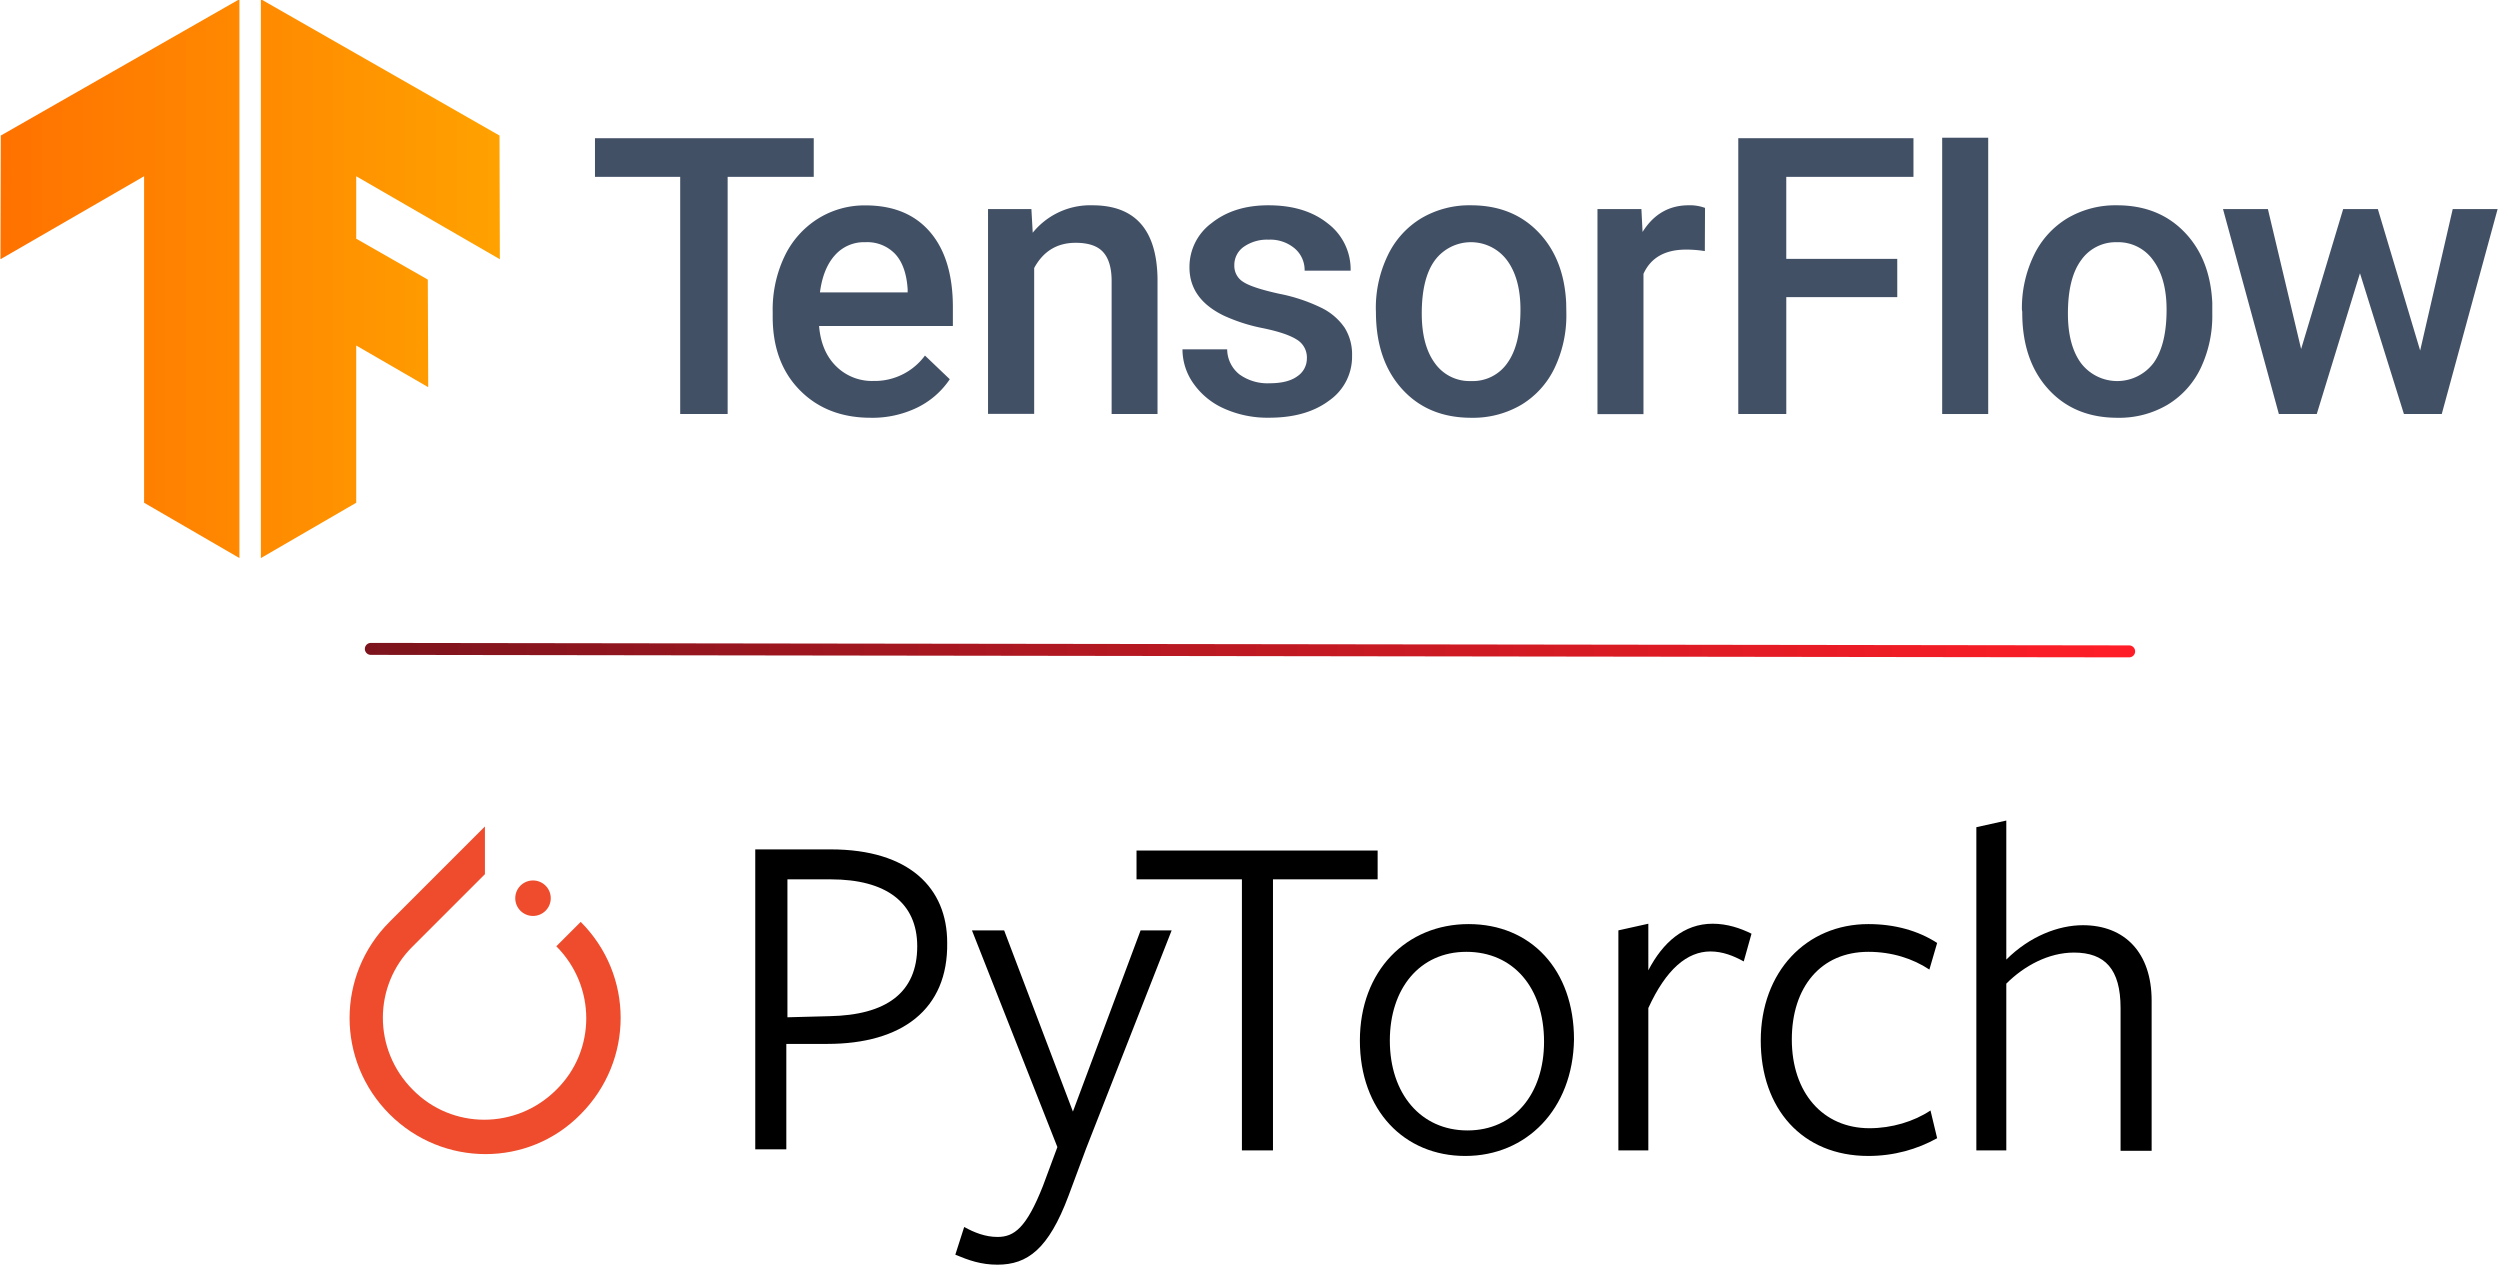 <?xml version="1.0" encoding="UTF-8" standalone="no"?>
<!-- Created with Inkscape (http://www.inkscape.org/) -->

<svg
   width="104.444mm"
   height="52.843mm"
   viewBox="0 0 104.444 52.843"
   version="1.1"
   id="svg1"
   xmlns:xlink="http://www.w3.org/1999/xlink"
   xmlns="http://www.w3.org/2000/svg"
   xmlns:svg="http://www.w3.org/2000/svg">
  <defs
     id="defs1">
    <clipPath
       id="clip-path-2">
      <polygon
         class="cls-1"
         points="331.67,75.72 331.67,226.84 305.89,211.88 305.89,123.59 267.05,146.03 267.14,112.59 "
         id="polygon2" />
    </clipPath>
    <linearGradient
       id="linear-gradient-2"
       x1="260.11"
       y1="151.1"
       x2="418.58"
       y2="151.1"
       xlink:href="#linear-gradient" />
    <linearGradient
       id="linear-gradient"
       x1="261.18"
       y1="151.1"
       x2="419.65"
       y2="151.1"
       gradientUnits="userSpaceOnUse">
      <stop
         offset="0"
         stop-color="#ff6f00"
         id="stop1" />
      <stop
         offset="1"
         stop-color="#ffa800"
         id="stop2" />
    </linearGradient>
    <clipPath
       id="clip-path">
      <polygon
         class="cls-1"
         points="363.25,211.88 363.25,169.36 382.72,180.63 382.61,151.54 363.25,140.48 363.25,123.59 402.09,146.03 402,112.59 337.47,75.72 337.47,226.84 "
         id="polygon1" />
    </clipPath>
    <linearGradient
       xlink:href="#linear-gradient"
       id="linearGradient12"
       gradientUnits="userSpaceOnUse"
       x1="261.18"
       y1="151.1"
       x2="419.65"
       y2="151.1" />
    <linearGradient
       xlink:href="#linearGradient2"
       id="linearGradient49"
       x1="47.611"
       y1="51.996"
       x2="134.923"
       y2="51.996"
       gradientUnits="userSpaceOnUse"
       gradientTransform="matrix(0.823,0,0,3.359,34.094,-130.909)" />
    <linearGradient
       id="linearGradient2">
      <stop
         style="stop-color:#7d141d;stop-opacity:1;"
         offset="0"
         id="stop2-4" />
      <stop
         style="stop-color:#ff1e27;stop-opacity:0;"
         offset="1"
         id="stop49" />
    </linearGradient>
    <linearGradient
       xlink:href="#linearGradient50"
       id="linearGradient51"
       x1="45.696"
       y1="51.752"
       x2="134.921"
       y2="51.752"
       gradientUnits="userSpaceOnUse"
       gradientTransform="matrix(0.823,0,0,1.002,34.092,-9.175)" />
    <linearGradient
       id="linearGradient50">
      <stop
         style="stop-color:#7d141d;stop-opacity:1;"
         offset="0"
         id="stop50" />
      <stop
         style="stop-color:#ff1e27;stop-opacity:1;"
         offset="1"
         id="stop51" />
    </linearGradient>
  </defs>
  <g
     id="layer1"
     transform="translate(-56.221,-15.531)">
    <g
       id="g1"
       transform="matrix(0.583,0,0,0.583,-31.509,-82.933)">
      <g
         class="cls-2"
         clip-path="url(#clip-path)"
         id="g2"
         transform="matrix(0.265,0,0,0.265,79.745,148.77)">
        <rect
           class="cls-3"
           x="261.18"
           y="75.17"
           width="158.47"
           height="151.86"
           id="rect2"
           style="fill:url(#linearGradient12)" />
      </g>
      <g
         class="cls-4"
         clip-path="url(#clip-path-2)"
         id="g3"
         transform="matrix(0.265,0,0,0.265,79.745,148.77)">
        <rect
           class="cls-5"
           x="260.11"
           y="75.17"
           width="158.47"
           height="151.86"
           id="rect3"
           style="fill:url(#linear-gradient-2)" />
      </g>
      <g
         id="g5"
         transform="translate(-68.138,-2.358)">
        <path
           class="cls-6"
           d="m 276.931,183.923 h -6.17 v 16.994 h -3.4 v -16.994 h -6.107 v -2.768 h 15.677 z"
           id="path3"
           style="fill:#425066;stroke-width:0.265" />
        <path
           class="cls-6"
           d="m 281.019,201.187 q -3.135,0 -5.083,-1.974 -1.947,-1.974 -1.947,-5.26 v -0.4 a 8.837,8.837 0 0 1 0.847,-3.929 6.456,6.456 0 0 1 2.381,-2.693 6.286,6.286 0 0 1 3.418,-0.963 q 3,0 4.636,1.913 1.635,1.913 1.63,5.408 v 1.323 h -9.588 q 0.151,1.823 1.217,2.879 a 3.641,3.641 0 0 0 2.68,1.058 4.469,4.469 0 0 0 3.691,-1.82 l 1.778,1.696 a 5.929,5.929 0 0 1 -2.355,2.043 7.366,7.366 0 0 1 -3.305,0.72 z m -0.394,-12.581 a 2.775,2.775 0 0 0 -2.191,0.95 q -0.839,0.947 -1.058,2.646 h 6.284 v -0.235 q -0.108,-1.654 -0.881,-2.503 a 2.754,2.754 0 0 0 -2.154,-0.857 z"
           id="path4"
           style="fill:#425066;stroke-width:0.265" />
        <path
           class="cls-6"
           d="m 292.528,186.231 0.095,1.696 a 5.292,5.292 0 0 1 4.276,-1.966 q 4.588,0 4.667,5.252 v 9.705 h -3.289 v -9.525 c 0,-0.934 -0.201,-1.622 -0.603,-2.072 -0.402,-0.45 -1.058,-0.672 -1.976,-0.672 q -1.992,0 -2.971,1.807 v 10.451 h -3.307 v -14.676 z"
           id="path5"
           style="fill:#425066;stroke-width:0.265" />
        <path
           class="cls-6"
           d="m 312.269,196.928 a 1.492,1.492 0 0 0 -0.725,-1.344 q -0.728,-0.466 -2.41,-0.815 a 12.377,12.377 0 0 1 -2.81,-0.897 q -2.469,-1.193 -2.469,-3.461 a 3.9,3.9 0 0 1 1.587,-3.175 q 1.603,-1.278 4.072,-1.275 2.63,0 4.255,1.302 a 4.13,4.13 0 0 1 1.635,3.381 h -3.297 a 2.029,2.029 0 0 0 -0.706,-1.587 2.707,2.707 0 0 0 -1.873,-0.632 2.91,2.91 0 0 0 -1.77,0.503 1.587,1.587 0 0 0 -0.688,1.344 1.339,1.339 0 0 0 0.64,1.18 q 0.635,0.421 2.577,0.849 a 12.229,12.229 0 0 1 3.048,1.019 4.305,4.305 0 0 1 1.643,1.418 3.609,3.609 0 0 1 0.529,2.008 3.823,3.823 0 0 1 -1.643,3.209 q -1.638,1.23 -4.302,1.228 a 7.583,7.583 0 0 1 -3.215,-0.651 5.292,5.292 0 0 1 -2.199,-1.791 4.233,4.233 0 0 1 -0.794,-2.458 h 3.204 a 2.32,2.32 0 0 0 0.881,1.799 3.44,3.44 0 0 0 2.159,0.632 q 1.302,0 1.982,-0.497 a 1.527,1.527 0 0 0 0.688,-1.289 z"
           id="path6"
           style="fill:#425066;stroke-width:0.265" />
        <path
           class="cls-6"
           d="m 317.211,193.438 a 8.641,8.641 0 0 1 0.855,-3.889 6.228,6.228 0 0 1 2.402,-2.659 6.776,6.776 0 0 1 3.556,-0.929 q 2.974,0 4.823,1.913 1.849,1.913 2.003,5.075 l 0.013,0.775 a 8.75,8.75 0 0 1 -0.836,3.881 6.189,6.189 0 0 1 -2.381,2.646 6.821,6.821 0 0 1 -3.59,0.937 q -3.109,0 -4.974,-2.069 -1.865,-2.069 -1.865,-5.517 z m 3.291,0.286 q 0,2.267 0.937,3.548 a 3.04,3.04 0 0 0 2.606,1.283 3.008,3.008 0 0 0 2.598,-1.302 q 0.931,-1.307 0.931,-3.815 0,-2.228 -0.958,-3.53 a 3.225,3.225 0 0 0 -5.165,-0.018 q -0.95,1.283 -0.95,3.834 z"
           id="path7"
           style="fill:#425066;stroke-width:0.265" />
        <path
           class="cls-6"
           d="m 340.786,189.244 a 8.244,8.244 0 0 0 -1.341,-0.108 q -2.27,0 -3.056,1.738 v 10.054 h -3.297 v -14.698 h 3.149 l 0.082,1.643 q 1.193,-1.913 3.31,-1.913 a 3.13,3.13 0 0 1 1.167,0.188 z"
           id="path8"
           style="fill:#425066;stroke-width:0.265" />
        <path
           class="cls-6"
           d="m 354.576,192.543 h -7.953 v 8.374 h -3.44 v -19.762 h 12.554 v 2.768 h -9.115 v 5.876 h 7.953 z"
           id="path9"
           style="fill:#425066;stroke-width:0.265" />
        <path
           class="cls-6"
           d="m 361.093,200.918 h -3.299 v -19.799 h 3.299 z"
           id="path10"
           style="fill:#425066;stroke-width:0.265" />
        <path
           class="cls-6"
           d="m 363.508,193.438 a 8.676,8.676 0 0 1 0.855,-3.889 6.244,6.244 0 0 1 2.402,-2.659 6.776,6.776 0 0 1 3.556,-0.929 q 2.971,0 4.826,1.913 1.855,1.913 2.003,5.075 v 0.775 a 8.713,8.713 0 0 1 -0.82,3.881 6.154,6.154 0 0 1 -2.381,2.646 6.805,6.805 0 0 1 -3.588,0.937 q -3.111,0 -4.977,-2.069 -1.865,-2.069 -1.852,-5.517 z m 3.297,0.286 q 0,2.267 0.937,3.548 a 3.265,3.265 0 0 0 5.204,-0.018 q 0.929,-1.307 0.929,-3.815 0,-2.228 -0.955,-3.53 a 3.059,3.059 0 0 0 -2.601,-1.302 3.024,3.024 0 0 0 -2.564,1.283 q -0.95,1.283 -0.95,3.834 z"
           id="path11"
           style="fill:#425066;stroke-width:0.265" />
        <path
           class="cls-6"
           d="m 392.046,196.369 2.334,-10.139 h 3.217 l -4.003,14.687 h -2.712 l -3.149,-10.086 -3.096,10.086 h -2.717 l -4.003,-14.687 h 3.217 l 2.381,10.03 3.014,-10.03 h 2.484 z"
           id="path12"
           style="fill:#425066;stroke-width:0.265" />
      </g>
    </g>
    <g
       id="g4"
       transform="matrix(0.583,0,0,0.583,43.975,-3.612)">
      <g
         id="group"
         transform="matrix(0.265,0,0,0.265,45.897,91.397)">
        <path
           id="Path"
           d="m 63.1,28.3 -6.6,6.6 c 10.8,10.8 10.8,28.2 0,38.8 C 45.7,84.5 28.3,84.5 17.7,73.7 6.9,62.9 6.9,45.5 17.7,34.9 L 34.8,17.8 37.2,15.4 V 2.5 L 11.4,28.3 c -14.4,14.4 -14.4,37.6 0,52 14.4,14.4 37.6,14.4 51.7,0 14.4,-14.5 14.4,-37.6 0,-52 z"
           fill="#ee4c2c"
           fill-opacity="1"
           stroke="none" />
        <path
           id="Path-1"
           d="m 55,21.9 c 0,2.651 -2.149,4.8 -4.8,4.8 -2.651,0 -4.8,-2.149 -4.8,-4.8 0,-2.651 2.149,-4.8 4.8,-4.8 2.651,0 4.8,2.149 4.8,4.8 z"
           fill="#ee4c2c"
           fill-opacity="1"
           stroke="none" />
      </g>
      <g
         id="group-1"
         transform="matrix(0.265,0,0,0.265,45.897,91.397)">
        <g
           id="group-2">
          <path
             id="Path-2"
             d="m 129.8,61.3 h -11.1 v 28.5 h -8.4 V 8.7 h 20.4 c 21.3,0 31.5,10.5 31.5,25.2 0.3,18.1 -12.3,27.4 -32.4,27.4 z m 0.9,-44.5 c -0.9,0 -11.7,0 -11.7,0 v 37.3 l 11.4,-0.3 c 15.3,-0.3 23.7,-6.3 23.7,-18.9 0,-11.8 -8.4,-18.1 -23.4,-18.1 z"
             fill="#000000"
             fill-opacity="1"
             stroke="none" />
          <path
             id="Path-3"
             d="m 199.8,89.5 -4.8,12.9 c -5.4,14.4 -11.1,18.6 -19.2,18.6 -4.5,0 -7.8,-1.2 -11.4,-2.7 l 2.4,-7.5 c 2.7,1.5 5.7,2.7 9,2.7 4.5,0 7.8,-2.4 12.3,-13.8 L 192,89.2 168.9,30.6 h 8.7 l 18.6,49 18.3,-49 h 8.4 z"
             fill="#000000"
             fill-opacity="1"
             stroke="none" />
          <path
             id="Path-4"
             d="m 250.3,16.8 v 73.3 h -8.4 V 16.8 H 213.4 V 9 h 65.2 v 7.8 c -0.1,0 -28.3,0 -28.3,0 z"
             fill="#000000"
             fill-opacity="1"
             stroke="none" />
          <path
             id="Path-5"
             d="m 302.3,91.6 c -16.5,0 -28.5,-12.3 -28.5,-31.2 0,-18.9 12.6,-31.5 29.4,-31.5 16.8,0 28.5,12.3 28.5,31.2 -0.3,18.9 -12.9,31.5 -29.4,31.5 z m 0.3,-55.2 c -12.6,0 -20.7,9.9 -20.7,24 0,14.4 8.4,24.3 21,24.3 12.6,0 20.7,-9.9 20.7,-24 0,-14.7 -8.4,-24.3 -21,-24.3 z"
             fill="#000000"
             fill-opacity="1"
             stroke="none" />
          <path
             id="Path-6"
             d="m 351.8,90.1 h -8.1 V 30.6 l 8.1,-1.8 v 12.6 c 3.9,-7.5 9.6,-12.6 17.4,-12.6 3.9,0 7.5,1.2 10.5,2.7 l -2.1,7.5 c -2.7,-1.5 -5.7,-2.7 -9,-2.7 -6.3,0 -12,4.8 -16.8,15.3 z"
             fill="#000000"
             fill-opacity="1"
             stroke="none" />
          <path
             id="Path-7"
             d="m 411.3,91.6 c -18,0 -29.1,-12.9 -29.1,-31.2 0,-18.6 12.3,-31.5 29.1,-31.5 7.2,0 13.5,1.8 18.6,5.1 l -2.1,7.2 c -4.5,-3 -10.2,-4.8 -16.5,-4.8 -12.9,0 -20.7,9.6 -20.7,23.7 0,14.4 8.4,24 21,24 6,0 12,-1.8 16.5,-4.8 l 1.8,7.5 c -5.4,3 -11.7,4.8 -18.6,4.8 z"
             fill="#000000"
             fill-opacity="1"
             stroke="none" />
          <path
             id="Path-8"
             d="M 479.5,90.1 V 51.6 c 0,-10.5 -4.2,-15 -12.6,-15 -6.9,0 -13.5,3.6 -18.3,8.4 v 45.1 h -8.1 V 2.7 l 8.1,-1.8 v 37.6 c 6.3,-6.3 14.1,-9.3 20.7,-9.3 11.4,0 18.6,7.5 18.6,20.4 v 40.6 h -8.4 z"
             fill="#000000"
             fill-opacity="1"
             stroke="none" />
        </g>
      </g>
    </g>
    <path
       style="fill:url(#linearGradient49);stroke:url(#linearGradient51);stroke-width:0.5;stroke-linecap:round;stroke-dasharray:none"
       d="m 71.713,42.64 73.459,0.104"
       id="path2" />
  </g>
</svg>

